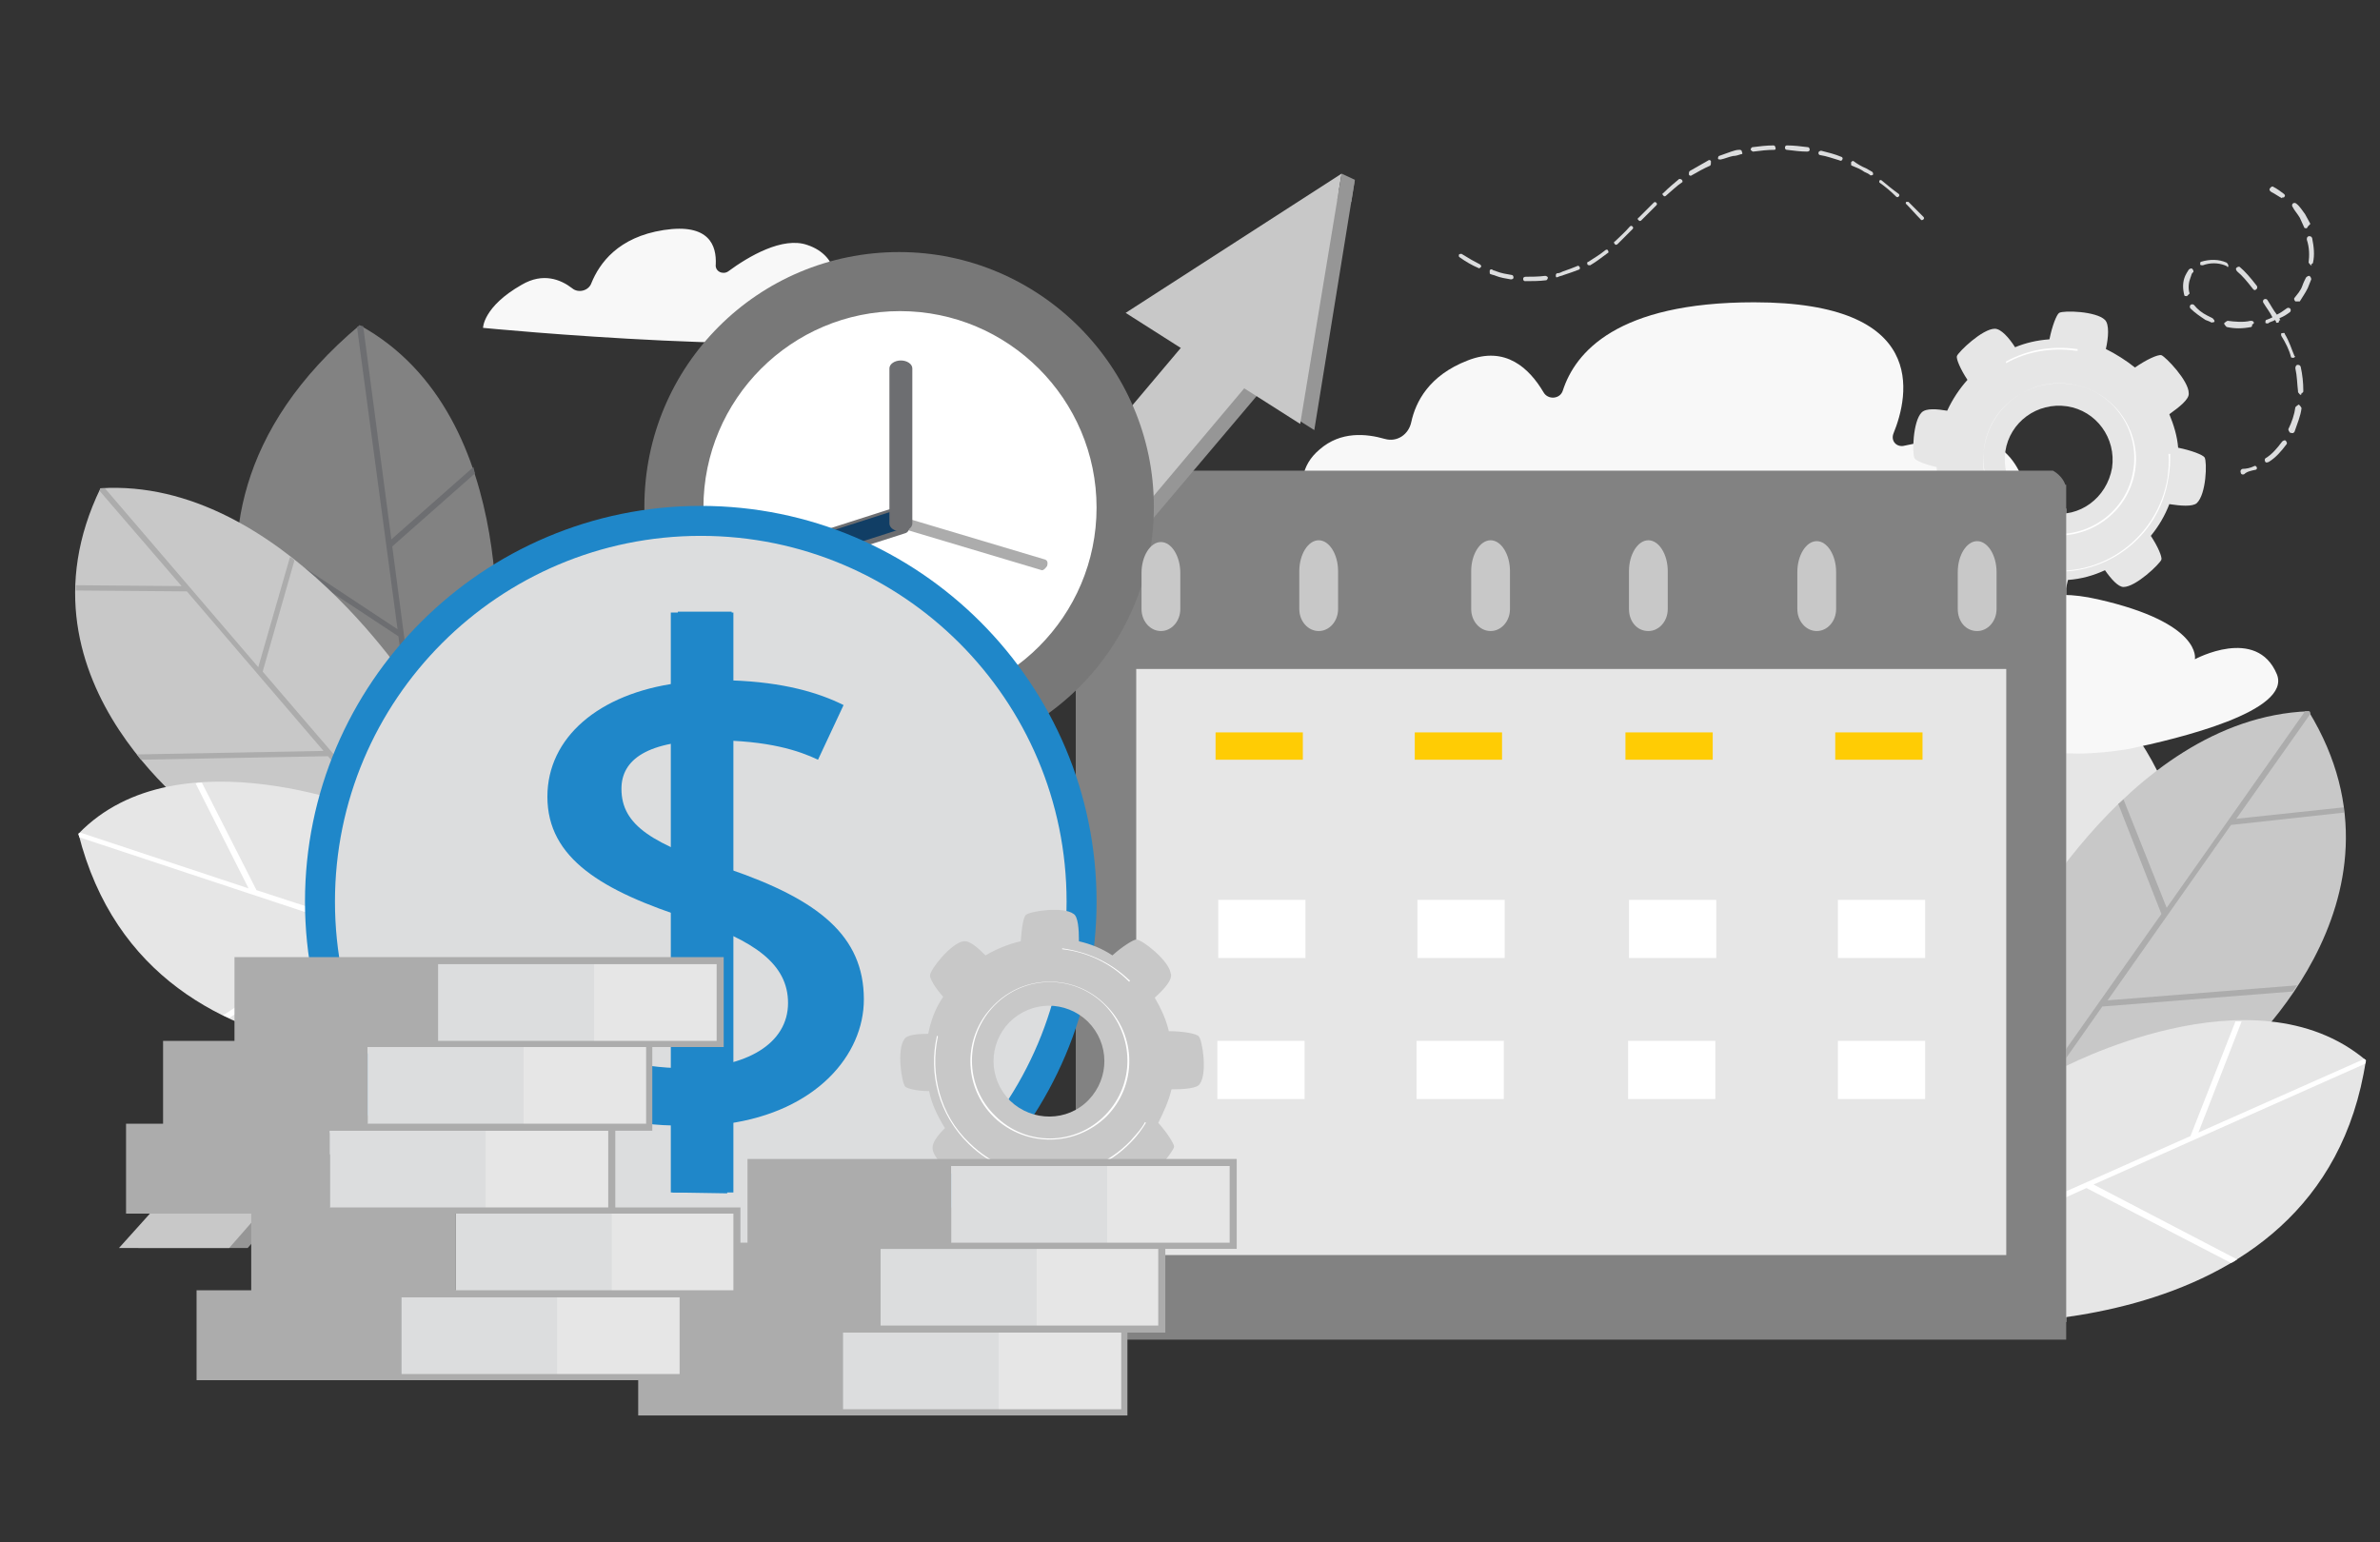 <?xml version="1.0" encoding="utf-8"?>
<!-- Generator: Adobe Illustrator 24.2.0, SVG Export Plug-In . SVG Version: 6.00 Build 0)  -->
<svg version="1.1" id="Layer_1" xmlns="http://www.w3.org/2000/svg" xmlns:xlink="http://www.w3.org/1999/xlink" x="0px" y="0px"
	 viewBox="0 0 270 175" style="enable-background:new 0 0 270 175;" xml:space="preserve">
<rect x="0" y="0" width="270" height="175" fill="#333333" stroke="none"/>
<style type="text/css">
	.st0{fill:none;}
	.st1{fill:#828282;}
	.st2{fill:#6D6E71;}
	.st3{fill:#C8C8C8;}
	.st4{fill:#ACACAC;}
	.st5{fill:#E6E6E6;}
	.st6{fill:#FFFFFF;}
	.st7{fill:#F8F8F8;}
	.st8{fill:#FFCC04;}
	.st9{fill:#969696;}
	.st10{fill:#E5332A;}
	.st11{fill:#113E65;}
	.st12{fill:#787878;}
	.st13{fill:#DCDDDE;}
	.st14{fill:#1F87C9;}
</style>
<rect class="st0" width="270" height="175"/>
<rect class="st0" width="270" height="175"/>
<g>
	<g>
		<g>
			<path class="st1" d="M56.1,76.4c0,0,3.5-29.2-15.3-39.5c-28.3,23.8-4.9,51.6-4.9,51.6L56.1,76.4z"/>
			<path class="st2" d="M40.8,36.9c-0.1,0.1-0.2,0.2-0.3,0.2l4.6,34.3l-18-11.9c0,0.2-0.1,0.5-0.1,0.7l18.2,12l1.3,9.9l0.6-0.4
				L44.5,62l0,0l9.4-8.3c-0.1-0.2-0.1-0.4-0.2-0.7l-9.3,8.2L41.2,37C41,37,40.9,37,40.8,36.9L40.8,36.9z"/>
		</g>
		<g>
			<path class="st3" d="M47.4,79c0,0-15.4-24.9-36-23.6C0.6,77.7,23.7,93.5,23.7,93.5l25.1,5.3L47.4,79z"/>
			<path class="st4" d="M32.9,63.2l-3.6,12.5L11.9,55.4c-0.2,0-0.3,0-0.5,0c0,0.1-0.1,0.2-0.1,0.3l9.3,10.8l-12-0.1
				c0,0.1,0,0.2,0,0.3V67l12.6,0.1l15.5,18.1l-21.2,0.4c0.2,0.2,0.3,0.4,0.5,0.6l21.2-0.4l11,12.8l0.4,0.1v-0.6L29.8,76.2l3.6-12.6
				C33.3,63.4,33.1,63.3,32.9,63.2z"/>
		</g>
		<g>
			<path class="st5" d="M42.8,92.3c0,0-22.5-9.5-33.9,2.3c8.2,32.5,50.1,24.3,50.1,24.3L42.8,92.3z"/>
			<g>
				<path class="st6" d="M8.9,94.6C8.9,94.8,9,94.9,9,95l31.4,10.4l-15.1,9.8c0.2,0.1,0.5,0.2,0.7,0.3l15.2-9.9l12.3,4.1l-0.5-0.9
					L29.1,101l-6.2-12.2c-0.2,0-0.5,0-0.7,0.1l6,11.9l-19-6.3C9.1,94.5,9,94.5,8.9,94.6L8.9,94.6z"/>
			</g>
		</g>
	</g>
	<g>
		<g>
			<path class="st5" d="M219.4,114.1c0,0-6.5-29.2,11.6-41.6c31.1,21.3,10.1,51.9,10.1,51.9L219.4,114.1z"/>
			<path class="st6" d="M231,72.5c0.1,0.1,0.2,0.1,0.3,0.2l-1.2,35.3l17.1-13.9c0.1,0.2,0.1,0.5,0.2,0.7l-17.3,14l-0.4,10.2
				l-0.6-0.3l0.7-20.3l0,0l-10.3-7.5c0.1-0.2,0.1-0.5,0.2-0.7l10.2,7.4l0.9-24.9C230.8,72.6,230.9,72.5,231,72.5L231,72.5z"/>
		</g>
		<g>
			<path class="st3" d="M227.7,108.3c0,0,13.2-26.8,34.2-27.6c13.2,21.6-8.7,39.9-8.7,39.9l-24.9,7.8L227.7,108.3z"/>
			<path class="st4" d="M240.9,90.7l4.9,12.3l15.7-22.3c0.2,0,0.3,0,0.5,0c0.1,0.1,0.1,0.2,0.1,0.3l-8.4,11.9l12.2-1.3
				c0,0.1,0,0.2,0,0.3v0.3l-12.8,1.4l-14,19.9l21.5-1.7c-0.2,0.2-0.3,0.5-0.5,0.7l-21.6,1.7l-9.9,14.1l-0.4,0.1v-0.6l17-24.1
				l-4.9-12.5C240.5,91.1,240.7,90.9,240.9,90.7z"/>
		</g>
		<g>
			<path class="st5" d="M233.7,121.3c0,0,21.9-11.8,34.7-1c-5.1,33.8-48.5,29.7-48.5,29.7L233.7,121.3z"/>
			<g>
				<path class="st6" d="M268.4,120.3c0,0.1,0,0.3-0.1,0.4l-30.8,13.7l16.3,8.5c-0.2,0.1-0.4,0.3-0.7,0.4l-16.4-8.5l-12,5.4l0.4-0.9
					l23.4-10.4l5.1-13c0.2,0,0.5,0,0.7,0l-4.9,12.6l18.7-8.3C268.2,120.1,268.3,120.2,268.4,120.3L268.4,120.3z"/>
			</g>
		</g>
	</g>
	<path class="st7" d="M230.6,60.3h-80.9c0,0-4.4-5.6,0-9.3c2.4-2.1,5.3-1.8,7.4-1.2c1.4,0.4,2.7-0.5,3-1.9c0.5-2.3,2-5.3,6.4-7
		c4.3-1.7,7,0.9,8.6,3.6c0.5,0.9,1.9,0.8,2.2-0.2c1.4-4.3,6.1-10,21.7-10c19.8,0,17.6,10.5,15.8,14.9c-0.3,0.8,0.3,1.5,1.1,1.4
		c3.1-0.7,8.7-1.5,11.3,0.5C230.6,53.8,230.6,60.3,230.6,60.3z"/>
	<path class="st7" d="M213.6,77.4c-1.6,7.1,15.1,8,22.1,8.1c1.9,0,3.8-0.2,5.7-0.5c5.8-1.2,18.6-4.3,16.9-8.5
		c-2.3-5.5-9.3-1.7-9.3-1.7s0.9-4.1-11-6.8c-11.8-2.7-11.8,6.4-11.8,6.4S215.7,68.4,213.6,77.4z"/>
	<g>
		<path class="st5" d="M250.1,51.9c-0.2-0.3-1.5-0.8-3-1.1c-0.1-1.3-0.5-2.6-1-3.8c1.1-0.8,2.3-1.7,2.2-2.4c0-1.4-2.6-4.1-3.1-4.3
			c-0.4-0.1-1.7,0.5-3,1.4c-1-0.8-2.1-1.5-3.3-2.1c0.3-1.3,0.4-2.8-0.1-3.3c-1-1-4.7-1.1-5.2-0.8c-0.3,0.2-0.8,1.5-1.1,3
			c-1.4,0.1-2.7,0.4-3.9,0.9c-0.7-1.1-1.6-2.1-2.3-2.1c-1.4,0-4.1,2.6-4.3,3.1c-0.1,0.3,0.4,1.5,1.2,2.7c-0.9,1-1.7,2.2-2.3,3.5
			c-1.2-0.2-2.4-0.3-2.9,0.2c-1,1-1.1,4.7-0.8,5.2c0.2,0.3,1.2,0.7,2.5,1c0.1,1.5,0.4,2.9,1,4.3c-0.9,0.7-1.8,1.4-1.8,2
			c0,1.4,2.6,4.1,3.1,4.3c0.3,0.1,1.3-0.3,2.4-1c1.1,1,2.4,1.7,3.8,2.3c-0.2,1.2-0.2,2.3,0.2,2.7c1,1,4.7,1.1,5.2,0.8
			c0.3-0.2,0.7-1.2,1-2.6c1.5-0.1,2.9-0.5,4.2-1.1c0.7,1,1.5,1.9,2.1,1.9c1.4,0,4.1-2.6,4.3-3.1c0.1-0.3-0.4-1.5-1.2-2.7
			c0.9-1.1,1.6-2.3,2.1-3.6c1.3,0.2,2.6,0.3,3.1-0.1C250.3,56.1,250.4,52.4,250.1,51.9z M232.6,58.2c-3.3-0.5-5.6-3.6-5.1-7
			c0.5-3.3,3.6-5.6,7-5.1c3.3,0.5,5.6,3.6,5.1,7C239,56.5,235.9,58.8,232.6,58.2z"/>
		<g>
			<path class="st6" d="M232.3,60.7c-4.7-0.7-8-5.2-7.2-9.9c0.7-4.7,5.2-8,9.9-7.2c4.7,0.7,8,5.2,7.2,9.9
				C241.4,58.2,237,61.3,232.3,60.7z M234.9,43.6c-4.7-0.7-9.1,2.5-9.8,7.1c-0.7,4.7,2.5,9.1,7.1,9.8c4.7,0.7,9.1-2.5,9.8-7.1
				C242.8,48.7,239.6,44.2,234.9,43.6z"/>
		</g>
		<g>
			<path class="st6" d="M246.2,51.5c-0.1,0-0.1,0-0.2,0c0.1,0.9,0,1.8-0.1,2.7c-1.1,6.8-7.5,11.5-14.2,10.4c-4.4-0.7-8-3.7-9.6-7.6
				l0,0c-0.1,0-0.1,0-0.2,0c1.6,4,5.2,7,9.7,7.7c6.9,1.1,13.4-3.6,14.4-10.5C246.2,53.2,246.2,52.4,246.2,51.5z"/>
			<path class="st6" d="M227.6,41.2c2.3-1.3,5.1-1.8,7.9-1.4c0.1,0,0.1,0,0.2,0c0-0.1,0-0.1,0-0.2h-0.1c-2.9-0.4-5.6,0.1-8,1.4
				C227.5,41.2,227.6,41.2,227.6,41.2z"/>
		</g>
	</g>
	<g>
		<rect x="122.1" y="57.7" class="st5" width="112.3" height="92.3"/>
		<path class="st1" d="M232.9,53.4H123.6c-0.7,0.4-1.2,1-1.4,1.6h-0.1v97h112.3V55h-0.1C234.1,54.4,233.6,53.8,232.9,53.4z
			 M227.6,142.4h-98.7V75.9h98.7V142.4z"/>
		<rect x="137.9" y="83.1" class="st8" width="9.9" height="3.1"/>
		<rect x="160.5" y="83.1" class="st8" width="9.9" height="3.1"/>
		<rect x="184.4" y="83.1" class="st8" width="9.9" height="3.1"/>
		<rect x="208.2" y="83.1" class="st8" width="9.9" height="3.1"/>
		<rect x="138.2" y="102.1" class="st6" width="9.9" height="6.6"/>
		<rect x="160.8" y="102.1" class="st6" width="9.9" height="6.6"/>
		<rect x="184.8" y="102.1" class="st6" width="9.9" height="6.6"/>
		<rect x="208.5" y="102.1" class="st6" width="9.9" height="6.6"/>
		<rect x="138.1" y="118.1" class="st6" width="9.9" height="6.6"/>
		<rect x="160.7" y="118.1" class="st6" width="9.9" height="6.6"/>
		<rect x="184.7" y="118.1" class="st6" width="9.9" height="6.6"/>
		<rect x="208.5" y="118.1" class="st6" width="9.9" height="6.6"/>
	</g>
	<g>
		<g>
			<g>
				<polygon class="st9" points="141,33.6 86.9,97.9 66.6,85 15.7,141.6 28.1,141.6 68.5,95.6 88.7,108.6 147.5,39.1 				"/>
			</g>
			<polygon class="st9" points="129.2,36.2 149.1,48.8 153.7,20.4 			"/>
		</g>
		<g>
			<g>
				<polygon class="st3" points="139.5,32.9 85.7,96.7 65.4,83.9 13.5,141.6 26,141.6 66.9,94.9 87.5,107.8 146,38.3 				"/>
			</g>
			<polygon class="st3" points="127.7,35.5 147.5,48.1 152.2,19.7 			"/>
		</g>
		<polygon class="st9" points="152.2,19.7 153.7,20.4 153.3,22.9 151.7,22.7 		"/>
	</g>
	<path class="st7" d="M54.8,37.2c0,0,37.7,3.7,50.1,0.4c2.3-0.6,3.8-3.2,2.8-5.4c-0.5-1.2-1.6-2.2-4.1-2.9c-2.9-0.8-5.4,0.6-7,2
		c-0.7,0.6-1.7,0.2-2-0.6c-0.3-1.1-1.2-2.3-3-2.9c-2.8-1-6.7,1.3-9,3c-0.6,0.4-1.5,0-1.4-0.8c0.1-2.1-0.7-4.7-5.9-3.9
		c-5.2,0.8-7.3,3.8-8.2,6c-0.3,0.9-1.5,1.2-2.2,0.6c-1.3-1-3.3-1.8-5.7-0.4C54.8,34.8,54.8,37.2,54.8,37.2z"/>
	<g>
		<g>
			<ellipse class="st6" cx="103.4" cy="58.3" rx="24.6" ry="24.6"/>
			<path class="st6" d="M103.5,83.1c-13.7,0-24.8-11.1-24.8-24.8s11.1-24.8,24.8-24.8s24.8,11.1,24.8,24.8
				C128.3,72,117.2,83.1,103.5,83.1z M103.5,34c-13.4,0-24.4,10.9-24.4,24.4c0,13.4,10.9,24.4,24.4,24.4c13.4,0,24.4-10.9,24.4-24.4
				C127.8,44.9,116.9,34,103.5,34z"/>
		</g>
		<g>
			<g>
				<path class="st10" d="M118.5,64.2c-0.1,0.2-0.2,0.3-0.3,0.3l-15.3-4.6c-0.1,0-0.1-0.2-0.1-0.4l0,0c0.1-0.2,0.2-0.3,0.3-0.3
					l15.4,4.6C118.5,63.8,118.5,64,118.5,64.2L118.5,64.2z"/>
				<path class="st4" d="M118.2,64.7L118.2,64.7l-15.4-4.6c-0.1,0-0.1-0.1-0.2-0.2s-0.1-0.3,0-0.5c0.1-0.3,0.3-0.5,0.5-0.5h0.1
					l15.4,4.6c0.2,0.1,0.3,0.3,0.2,0.7C118.6,64.5,118.4,64.7,118.2,64.7z"/>
			</g>
			<g>
				<path class="st11" d="M101.8,57.6c0.3-0.1,0.8,0.4,1,1.1l0,0c0.2,0.7,0.1,1.4-0.2,1.5l-12.7,4.1c-0.3,0.1-0.8-0.4-1-1.1l0,0
					c-0.2-0.7-0.1-1.4,0.2-1.5L101.8,57.6z"/>
				<path class="st2" d="M89.8,64.5c-0.4,0-0.9-0.5-1.1-1.2c-0.3-0.8-0.1-1.6,0.3-1.7l12.8-4.1c0.5-0.1,1,0.4,1.3,1.2
					c0.1,0.4,0.2,0.7,0.1,1.1c-0.1,0.4-0.2,0.6-0.5,0.7l-12.8,4.1C89.9,64.5,89.9,64.5,89.8,64.5z M101.9,57.8l-12.8,4.1
					c-0.2,0.1-0.3,0.6-0.1,1.2c0.2,0.7,0.6,1,0.8,0.9l12.8-4.1c0.1,0,0.1-0.2,0.2-0.3c0-0.2,0-0.6-0.1-0.9
					C102.5,58.1,102.1,57.8,101.9,57.8z"/>
			</g>
			<g>
				<path class="st2" d="M103.5,59.4c0,0.5-0.6,0.9-1.3,0.9l0,0c-0.7,0-1.3-0.4-1.3-0.9V41.8c0-0.5,0.6-0.9,1.3-0.9l0,0
					c0.7,0,1.3,0.4,1.3,0.9V59.4z"/>
				<path class="st0" d="M102.1,60.4c-0.9,0-1.6-0.5-1.6-1.1V41.8c0-0.6,0.7-1.1,1.6-1.1c0.9,0,1.6,0.5,1.6,1.1v17.6
					C103.7,60,103,60.4,102.1,60.4z M102.1,41.1c-0.6,0-1.1,0.3-1.1,0.6v17.6c0,0.3,0.5,0.6,1.1,0.6s1.1-0.3,1.1-0.6V41.8
					C103.3,41.4,102.8,41.1,102.1,41.1z"/>
			</g>
			<g>
				<path class="st12" d="M102,28.6c-16,0-28.9,12.9-28.9,28.9S86,86.4,102,86.4s28.9-12.9,28.9-28.9
					C130.9,41.6,117.9,28.6,102,28.6z M102.1,79.9c-12.3,0-22.3-10-22.3-22.3s10-22.3,22.3-22.3s22.3,10,22.3,22.3
					S114.4,79.9,102.1,79.9z"/>
			</g>
		</g>
	</g>
	<g>
		<ellipse class="st13" cx="79.5" cy="102.4" rx="43.2" ry="43.2"/>
		<g>
			<g>
				<path class="st14" d="M76.3,135.3v-7.6c-5.7-0.1-11.6-2-15-4l2.8-5.9c3.5,1.9,8.1,3.4,13.6,3.4c7,0,11.7-2.8,11.7-7.4
					c0-4.4-3.8-7.1-11.1-9.5c-10-3.2-16.2-6.9-16.2-13.9c0-6.7,5.8-11.7,14.8-12.9v-8.1H83v7.8c5.9,0.2,9.9,1.4,12.7,2.8l-2.9,6.2
					c-2.1-1-5.6-2.2-11.9-2.2c-7.5,0-10.4,2.2-10.4,5.5c0,4.2,3.6,6.3,12.2,9.1c10.2,3.5,15.3,7.6,15.3,14.8
					c0,6.3-5.4,12.7-15.5,14.1v7.9L76.3,135.3L76.3,135.3z"/>
			</g>
			<rect x="76.1" y="69.5" class="st14" width="7.1" height="65.8"/>
		</g>
		<g>
			<path class="st14" d="M79.5,147.2c-24.8,0-44.9-20.2-44.9-44.9c0-24.8,20.2-44.9,44.9-44.9c24.8,0,44.9,20.2,44.9,44.9
				S104.3,147.2,79.5,147.2z M79.5,60.8C56.6,60.8,38,79.4,38,102.3s18.6,41.5,41.5,41.5s41.5-18.6,41.5-41.5S102.4,60.8,79.5,60.8z
				"/>
		</g>
	</g>
	<g>
		<path class="st3" d="M133.2,130.1c0-0.3-0.8-1.6-1.8-2.7c0.6-1.2,1.2-2.5,1.5-3.8c1.4,0,2.9-0.1,3.2-0.6c0.9-1.2,0.3-5-0.1-5.4
			c-0.2-0.3-1.7-0.6-3.4-0.6c-0.3-1.3-0.9-2.6-1.6-3.8c1.1-1,2.1-2.1,1.8-2.8c-0.2-1.4-3.2-3.8-3.9-3.8c-0.3,0-1.6,0.8-2.7,1.8
			c-1.2-0.8-2.5-1.3-3.8-1.6c0-1.4-0.1-2.8-0.6-3.1c-1.2-0.9-5-0.3-5.4,0.1c-0.3,0.2-0.5,1.5-0.6,3c-1.4,0.3-2.8,0.9-4,1.6
			c-0.9-0.9-1.8-1.7-2.5-1.6c-1.4,0.2-3.8,3.2-3.8,3.9c0,0.3,0.5,1.3,1.5,2.4c-0.9,1.3-1.4,2.7-1.7,4.2c-1.2,0-2.4,0.1-2.7,0.6
			c-0.9,1.2-0.3,5,0.1,5.4c0.2,0.2,1.3,0.5,2.7,0.5c0.3,1.5,1,2.9,1.8,4.2c-0.9,0.9-1.5,1.7-1.4,2.4c0.2,1.4,3.2,3.8,3.9,3.8
			c0.3,0,1.3-0.6,2.4-1.5c1.3,0.8,2.7,1.3,4.1,1.6c0,1.3,0.1,2.5,0.6,2.8c1.2,0.9,5,0.3,5.4-0.1c0.3-0.2,0.5-1.5,0.6-3
			c1.4-0.3,2.7-1,3.9-1.7c1,1,1.9,1.8,2.7,1.7C130.7,133.7,133.1,130.7,133.2,130.1z M114.6,124.9c-2.5-2.5-2.5-6.4-0.1-8.9
			c2.5-2.5,6.4-2.5,8.9-0.1c2.5,2.5,2.5,6.4,0.1,8.9C121.1,127.3,117.1,127.3,114.6,124.9z"/>
		<g>
			<path class="st6" d="M112.8,126.8c-3.6-3.5-3.6-9.2-0.1-12.7c3.5-3.6,9.2-3.6,12.7-0.1c3.6,3.5,3.6,9.2,0.1,12.7
				C122,130.1,116.4,130.2,112.8,126.8z M125.3,114c-3.5-3.5-9.1-3.4-12.5,0.1s-3.4,9.1,0.1,12.5c3.5,3.5,9.1,3.4,12.5-0.1
				S128.7,117.5,125.3,114z"/>
		</g>
		<g>
			<path class="st6" d="M130,127.4l-0.1-0.1c-0.4,0.8-1.1,1.5-1.7,2.2c-5,5.1-13.1,5.2-18.2,0.2c-3.4-3.2-4.5-7.9-3.6-12.1l0,0
				l-0.1-0.1c-1,4.3,0.2,9,3.6,12.3c5.1,5,13.4,5,18.4-0.2C129,128.9,129.5,128.2,130,127.4z"/>
			<path class="st6" d="M120.5,107.7c2.7,0.3,5.4,1.5,7.5,3.6l0.1,0.1c0,0,0-0.1,0.1-0.1c0,0,0-0.1-0.1-0.1
				c-2.2-2.1-4.8-3.2-7.6-3.6C120.5,107.6,120.5,107.6,120.5,107.7z"/>
		</g>
	</g>
	<g>
		<g>
			<g>
				<rect x="72.8" y="150.8" class="st4" width="22.8" height="9.5"/>
				<rect x="109.1" y="150.8" class="st5" width="18.5" height="9.5"/>
				<rect x="95.6" y="150.8" class="st13" width="17.7" height="9.5"/>
			</g>
			<g>
				<path class="st4" d="M127.9,160.6H72.4v-10.2h55.5V160.6z M73.2,159.9h54v-8.7h-54V159.9z"/>
			</g>
		</g>
		<g>
			<g>
				<rect x="77.1" y="141.4" class="st4" width="22.8" height="9.5"/>
				<rect x="113.3" y="141.4" class="st5" width="18.5" height="9.5"/>
				<rect x="99.9" y="141.4" class="st13" width="17.7" height="9.5"/>
			</g>
			<g>
				<path class="st4" d="M132.2,151.2H76.7V141h55.5V151.2z M77.4,150.4h54v-8.7h-54C77.4,141.7,77.4,150.4,77.4,150.4z"/>
			</g>
		</g>
		<g>
			<g>
				<rect x="85.1" y="131.9" class="st4" width="22.8" height="9.5"/>
				<rect x="121.4" y="131.9" class="st5" width="18.5" height="9.5"/>
				<rect x="107.9" y="131.9" class="st13" width="17.7" height="9.5"/>
			</g>
			<g>
				<path class="st4" d="M140.3,141.7H84.8v-10.2h55.5V141.7z M85.5,141h54v-8.7h-54V141z"/>
			</g>
		</g>
	</g>
	<g>
		<g>
			<g>
				<rect x="22.7" y="146.8" class="st4" width="22.8" height="9.5"/>
				<rect x="59" y="146.8" class="st5" width="18.5" height="9.5"/>
				<rect x="45.5" y="146.8" class="st13" width="17.7" height="9.5"/>
			</g>
			<g>
				<path class="st4" d="M77.8,156.6H22.3v-10.2h55.5V156.6z M23.1,155.9h54v-8.7h-54C23.1,147.2,23.1,155.9,23.1,155.9z"/>
			</g>
		</g>
		<g>
			<g>
				<rect x="28.9" y="137.4" class="st4" width="22.8" height="9.5"/>
				<rect x="65.2" y="137.4" class="st5" width="18.5" height="9.5"/>
				<rect x="51.7" y="137.4" class="st13" width="17.7" height="9.5"/>
			</g>
			<g>
				<path class="st4" d="M84,147.2H28.5V137H84V147.2z M29.2,146.4h54v-8.7h-54C29.2,137.7,29.2,146.4,29.2,146.4z"/>
			</g>
		</g>
		<g>
			<g>
				<rect x="14.6" y="127.9" class="st4" width="22.8" height="9.5"/>
				<rect x="50.9" y="127.9" class="st5" width="18.5" height="9.5"/>
				<rect x="37.4" y="127.9" class="st13" width="17.7" height="9.5"/>
			</g>
			<g>
				<path class="st4" d="M69.8,137.7H14.3v-10.2h55.5V137.7z M15,137h54v-8.7H15V137z"/>
			</g>
		</g>
		<g>
			<g>
				<rect x="18.9" y="118.5" class="st4" width="22.8" height="9.5"/>
				<rect x="55.2" y="118.5" class="st5" width="18.5" height="9.5"/>
				<rect x="41.7" y="118.5" class="st13" width="17.7" height="9.5"/>
			</g>
			<g>
				<path class="st4" d="M74,128.3H18.5v-10.2H74V128.3z M19.3,127.5h54v-8.7h-54C19.3,118.8,19.3,127.5,19.3,127.5z"/>
			</g>
		</g>
		<g>
			<g>
				<rect x="27" y="109" class="st4" width="22.8" height="9.5"/>
				<rect x="63.2" y="109" class="st5" width="18.5" height="9.5"/>
				<rect x="49.7" y="109" class="st13" width="17.7" height="9.5"/>
			</g>
			<g>
				<path class="st4" d="M82.1,118.8H26.6v-10.2h55.5V118.8z M27.3,118.1h54v-8.7h-54C27.3,109.4,27.3,118.1,27.3,118.1z"/>
			</g>
		</g>
	</g>
	<g>
		<g>
			<path class="st13" d="M169.8,30.8c0.5,0.2,1.1,0.3,1.7,0.4c0.1,0,0.2,0.1,0.2,0.3c0,0.1-0.1,0.2-0.3,0.2
				c-0.6-0.1-1.2-0.2-1.7-0.4c-0.2-0.1-0.4-0.1-0.6-0.2c-0.1,0-0.1-0.1-0.1-0.2c0,0,0-0.1,0-0.2s0.2-0.2,0.3-0.1
				C169.4,30.7,169.6,30.7,169.8,30.8z"/>
			<path class="st13" d="M216.5,22.9c0.5,0.5,1.1,1.1,1.7,1.7c0.1,0.1,0.1,0.2,0,0.3c-0.1,0.1-0.3,0.1-0.3,0
				c-0.6-0.6-1.1-1.2-1.6-1.7l-0.1-0.1c0-0.1,0-0.2,0.1-0.2C216.2,22.9,216.4,22.9,216.5,22.9z"/>
			<path class="st13" d="M213.2,20.7c0-0.1,0-0.1,0-0.2c0.1-0.1,0.2-0.1,0.3,0c0.6,0.5,1.2,1,1.9,1.5c0.1,0.1,0.1,0.2,0,0.3
				c-0.1,0.1-0.2,0.1-0.3,0C214.5,21.7,213.9,21.2,213.2,20.7C213.2,20.8,213.2,20.7,213.2,20.7z"/>
			<path class="st13" d="M175.3,31.3c0.1,0,0.3,0.1,0.3,0.2s-0.1,0.3-0.2,0.3c-0.8,0.1-1.6,0.1-2.4,0.1c-0.1,0-0.2-0.1-0.2-0.2v-0.1
				c0-0.1,0.1-0.2,0.3-0.2C173.7,31.4,174.5,31.4,175.3,31.3z"/>
			<path class="st13" d="M176.5,31.3c0-0.1,0-0.3,0.2-0.3s0.4-0.1,0.6-0.2c0.6-0.2,1.1-0.4,1.6-0.6c0.1-0.1,0.3,0,0.3,0.1
				c0.1,0.1,0,0.3-0.1,0.3c-0.5,0.2-1.1,0.4-1.7,0.6c-0.2,0.1-0.4,0.1-0.6,0.2C176.6,31.5,176.5,31.5,176.5,31.3L176.5,31.3z"/>
			<path class="st13" d="M180.1,30C180,30,180,29.9,180.1,30c-0.1-0.2,0-0.3,0.1-0.3c0.6-0.4,1.3-0.8,1.9-1.3c0.1-0.1,0.3-0.1,0.3,0
				c0.1,0.1,0.1,0.3,0,0.3c-0.7,0.5-1.3,1-2,1.4C180.3,30.1,180.1,30.1,180.1,30z"/>
			<path class="st13" d="M197.5,17.5c-0.3,0.1-0.6,0.2-0.9,0.2c-0.5,0.1-0.9,0.3-1.4,0.4c-0.1,0-0.3,0-0.3-0.1l0,0
				c0-0.1,0-0.2,0.1-0.3c0.5-0.2,0.9-0.3,1.4-0.5c0.3-0.1,0.6-0.2,0.9-0.2c0.1,0,0.3,0,0.3,0.2C197.7,17.4,197.7,17.5,197.5,17.5z"
				/>
			<path class="st13" d="M194,18.8c-0.7,0.3-1.4,0.7-2.1,1.1c-0.1,0.1-0.3,0-0.3-0.1c0,0,0,0,0-0.1s0-0.2,0.1-0.3
				c0.7-0.4,1.4-0.8,2.1-1.2c0.1-0.1,0.3,0,0.3,0.1C194.1,18.6,194.1,18.7,194,18.8z"/>
			<path class="st13" d="M201.3,17c-0.8,0-1.6,0.1-2.4,0.2c-0.1,0-0.2-0.1-0.3-0.2l0,0c0-0.1,0.1-0.3,0.2-0.3
				c0.8-0.1,1.6-0.2,2.4-0.2c0.1,0,0.2,0.1,0.2,0.2C201.5,16.9,201.4,17,201.3,17z"/>
			<path class="st13" d="M206.5,17.6c-0.1,0-0.2-0.1-0.2-0.2v-0.1c0-0.1,0.2-0.2,0.3-0.2c0.8,0.2,1.6,0.4,2.3,0.7
				c0.1,0,0.2,0.2,0.1,0.3c0,0.1-0.2,0.2-0.3,0.1C208,18,207.2,17.7,206.5,17.6z"/>
			<path class="st13" d="M185.9,25l-0.1-0.1c0-0.1,0-0.2,0.1-0.2l0.2-0.2c0.5-0.5,1-1,1.5-1.5c0.1-0.1,0.2-0.1,0.3,0s0.1,0.2,0,0.3
				c-0.5,0.5-1,1-1.5,1.5l-0.2,0.2C186.1,25.1,186,25.1,185.9,25z"/>
			<path class="st13" d="M202.7,17c-0.1,0-0.2-0.1-0.2-0.2c0,0,0,0,0-0.1s0.1-0.2,0.2-0.2c0.8,0,1.6,0.1,2.4,0.2
				c0.1,0,0.2,0.1,0.2,0.3c0,0.1-0.1,0.2-0.3,0.2C204.3,17.2,203.5,17.1,202.7,17z"/>
			<path class="st13" d="M185.2,25.7c0.1,0.1,0.1,0.2,0,0.3c-0.7,0.7-1.2,1.2-1.7,1.7c-0.1,0.1-0.3,0.1-0.3,0c0,0,0-0.1-0.1-0.1
				c0-0.1,0-0.2,0.1-0.2c0.5-0.5,1.1-1,1.7-1.7C185,25.6,185.1,25.6,185.2,25.7z"/>
			<path class="st13" d="M167.9,30c0.1,0.1,0.2,0.2,0.1,0.3c-0.1,0.1-0.2,0.2-0.3,0.1c-0.7-0.3-1.4-0.7-2.1-1.2l-0.1-0.1
				c0-0.1,0-0.1,0-0.2c0.1-0.1,0.2-0.1,0.3-0.1C166.6,29.3,167.3,29.7,167.9,30z"/>
			<path class="st13" d="M190.8,20.4c0.1,0.1,0.1,0.3,0,0.3c-0.6,0.4-1.2,1-1.8,1.5c-0.1,0.1-0.2,0.1-0.3,0c0,0,0-0.1-0.1-0.1
				c0-0.1,0-0.2,0.1-0.2c0.6-0.6,1.2-1.1,1.8-1.6C190.5,20.3,190.7,20.3,190.8,20.4z"/>
			<path class="st13" d="M211.7,19.1c0.2,0.1,0.5,0.3,0.7,0.4c0.1,0.1,0.1,0.2,0.1,0.3c-0.1,0.1-0.2,0.1-0.3,0.1
				c-0.2-0.2-0.5-0.3-0.7-0.4c-0.4-0.3-0.9-0.5-1.4-0.7c-0.1,0-0.1-0.1-0.1-0.2c0-0.1,0-0.1,0-0.2c0.1-0.1,0.2-0.2,0.3-0.1
				C210.7,18.6,211.2,18.9,211.7,19.1z"/>
		</g>
	</g>
	<g>
		<g>
			<g>
				<path class="st13" d="M259.1,22.4L259.1,22.4c0.2-0.2,0.1-0.3,0-0.4c-0.4-0.3-0.8-0.6-1.2-0.8c-0.1-0.1-0.3,0-0.4,0.2
					c-0.1,0.1,0,0.3,0.2,0.4c0.4,0.2,0.8,0.5,1.2,0.7C258.8,22.4,259,22.4,259.1,22.4z"/>
			</g>
			<g>
				<g>
					<path class="st13" d="M257,52.4c-0.1-0.1-0.1-0.3,0-0.4c0.7-0.4,1.3-1.1,1.9-1.9c0.1-0.1,0.3-0.2,0.4-0.1
						c0.1,0.1,0.2,0.3,0.1,0.4c-0.6,0.8-1.2,1.5-2,2l0,0C257.2,52.5,257,52.5,257,52.4z M259.8,49.1c-0.1-0.1-0.2-0.3-0.2-0.4
						c0.4-0.8,0.7-1.7,0.8-2.5c0.1-0.1,0.2-0.2,0.4-0.3c0.1,0.1,0.2,0.2,0.3,0.4c-0.1,0.9-0.5,1.8-0.8,2.7l-0.1,0.1
						C260.1,49.2,259.9,49.1,259.8,49.1z M261,44.8c-0.1,0-0.2-0.2-0.3-0.3l0-0.1c-0.1-0.8-0.1-1.7-0.3-2.6c0-0.1,0-0.3,0.2-0.4
						c0.2,0,0.3,0,0.4,0.2c0.2,0.9,0.3,1.8,0.3,2.7l0,0.1c0,0.1-0.1,0.2-0.2,0.2C261.1,44.8,261,44.8,261,44.8z M260.2,40.6
						c-0.1,0-0.3,0-0.3-0.1c-0.2-0.8-0.6-1.6-1.1-2.4c0-0.1-0.1-0.3,0.1-0.3c0.1,0,0.3-0.1,0.3,0.1c0.5,0.8,0.8,1.8,1.1,2.5
						C260.4,40.4,260.4,40.5,260.2,40.6L260.2,40.6z M258.5,36.6c-0.1,0-0.3,0.1-0.3-0.1c0-0.1-0.1-0.1-0.1-0.2
						c-0.3,0.2-0.6,0.2-0.8,0.4c-0.1,0-0.3,0-0.3-0.1c0-0.1,0-0.3,0.1-0.3c0.3-0.1,0.5-0.2,0.7-0.3c-0.3-0.6-0.7-1.1-1-1.6
						c-0.1-0.1-0.1-0.3,0-0.4c0.1-0.1,0.3-0.1,0.4,0c0.4,0.6,0.7,1.2,1.1,1.7c0.4-0.2,0.7-0.4,1.1-0.7c0.1-0.1,0.3-0.1,0.4,0
						c0.1,0.1,0.1,0.3,0,0.4c-0.4,0.3-0.7,0.5-1.2,0.7c0,0.1,0,0.1,0.1,0.2C258.6,36.3,258.5,36.5,258.5,36.6L258.5,36.6z
						 M260.4,34.2c-0.1-0.1-0.2-0.3-0.1-0.4c0.3-0.4,0.7-0.8,0.9-1.4c0.1-0.3,0.3-0.7,0.4-0.9c0.1-0.1,0.2-0.2,0.4-0.2
						c0.1,0.1,0.2,0.2,0.2,0.4c-0.1,0.3-0.3,0.7-0.4,1c-0.3,0.6-0.6,1-0.9,1.5c0,0,0,0-0.1,0C260.7,34.2,260.5,34.2,260.4,34.2z
						 M255.4,37.1c-1,0.2-1.9,0.2-2.8,0c-0.1-0.1-0.2-0.2-0.3-0.4c0.1-0.1,0.2-0.2,0.4-0.3c0.8,0.1,1.8,0.2,2.6,0
						c0.2,0,0.3,0,0.4,0.2c0,0.1-0.1,0.2-0.2,0.2C255.5,37,255.5,37,255.4,37.1z M262.2,30.1c-0.1,0-0.2-0.2-0.3-0.3
						c0.1-0.8,0.1-1.7-0.2-2.6c0-0.2,0-0.3,0.2-0.4c0.2,0,0.3,0,0.4,0.2c0.2,1,0.3,1.9,0.1,2.8c0,0.1-0.1,0.1-0.2,0.2
						C262.3,30.2,262.2,30.2,262.2,30.1z M250.9,36.6c-0.2-0.1-0.4-0.2-0.7-0.3c-0.6-0.4-1.2-0.8-1.7-1.3c-0.1-0.1-0.1-0.3,0-0.4
						s0.3-0.1,0.4,0c0.4,0.5,0.9,0.9,1.5,1.2c0.2,0.1,0.4,0.2,0.6,0.3c0.1,0.1,0.3,0.3,0.2,0.4l-0.1,0.1
						C251.1,36.5,251,36.6,250.9,36.6z M255.6,32.8c-0.7-0.9-1.2-1.5-1.8-2c-0.1-0.1-0.2-0.3-0.1-0.4c0.1-0.1,0.3-0.2,0.4-0.1
						c0.6,0.5,1.2,1.2,1.9,2.1c0.1,0.1,0.1,0.3,0,0.4l0,0C255.8,33,255.7,32.9,255.6,32.8z M261.7,25.9c-0.1,0-0.3,0-0.3-0.1
						c-0.2-0.4-0.3-0.7-0.5-1.1c-0.3-0.5-0.6-0.8-0.8-1.2c-0.1-0.1-0.1-0.3,0-0.4c0.1-0.1,0.3-0.1,0.4,0c0.4,0.3,0.7,0.8,1,1.2
						c0.2,0.4,0.4,0.7,0.6,1.1C261.9,25.6,261.8,25.7,261.7,25.9L261.7,25.9z M248.1,33.6c-0.1,0-0.3,0-0.3-0.1
						c-0.2-0.8-0.2-1.5,0.1-2.2c0.1-0.2,0.2-0.4,0.4-0.7c0.1-0.1,0.3-0.2,0.4-0.1c0.1,0.1,0.2,0.3,0.1,0.4c-0.2,0.1-0.2,0.4-0.3,0.6
						c-0.2,0.5-0.3,1.2-0.1,1.8C248.4,33.3,248.3,33.4,248.1,33.6C248.2,33.5,248.2,33.5,248.1,33.6z M252.4,30.1
						c-0.8-0.3-1.7-0.3-2.5,0c-0.1,0-0.3,0-0.3-0.1c0-0.1,0-0.3,0.1-0.3c1-0.3,2-0.3,2.9,0.1c0.1,0.1,0.2,0.2,0.2,0.4
						c0,0.1-0.1,0.1-0.1,0.1C252.6,30.1,252.5,30.2,252.4,30.1z"/>
				</g>
			</g>
			<g>
				<path class="st13" d="M255.9,53.3c0.1,0,0.2-0.2,0.1-0.3c0-0.1-0.2-0.2-0.3-0.1c-0.4,0.2-0.9,0.3-1.3,0.3
					c-0.1,0-0.3,0.2-0.2,0.4c0,0.2,0.2,0.3,0.4,0.2C254.9,53.5,255.4,53.4,255.9,53.3L255.9,53.3z"/>
			</g>
		</g>
	</g>
	<g>
		<path class="st3" d="M206.1,71.6c1.2,0,2.2-1.1,2.2-2.5v-4.2c0-1.9-1-3.5-2.2-3.5s-2.2,1.6-2.2,3.5v4.2
			C203.9,70.5,204.9,71.6,206.1,71.6L206.1,71.6z"/>
		<path class="st3" d="M187,71.6c1.2,0,2.2-1.1,2.2-2.5v-4.3c0-1.9-1-3.5-2.2-3.5s-2.2,1.6-2.2,3.5v4.3
			C184.8,70.5,185.7,71.6,187,71.6L187,71.6z"/>
		<path class="st3" d="M224.3,71.6c1.2,0,2.2-1.1,2.2-2.5v-4.2c0-1.9-1-3.5-2.2-3.5s-2.2,1.6-2.2,3.5v4.2
			C222.1,70.5,223,71.6,224.3,71.6L224.3,71.6z"/>
		<path class="st3" d="M149.6,71.6c1.2,0,2.2-1.1,2.2-2.5v-4.3c0-1.9-1-3.5-2.2-3.5s-2.2,1.6-2.2,3.5v4.3
			C147.4,70.5,148.4,71.6,149.6,71.6L149.6,71.6z"/>
		<path class="st3" d="M131.7,71.6c1.2,0,2.2-1.1,2.2-2.5V65c0-1.9-1-3.5-2.2-3.5s-2.2,1.6-2.2,3.5v4.1
			C129.5,70.5,130.5,71.6,131.7,71.6L131.7,71.6z"/>
		<path class="st3" d="M169.1,71.6c1.2,0,2.2-1.1,2.2-2.5v-4.3c0-1.9-1-3.5-2.2-3.5s-2.2,1.6-2.2,3.5v4.3
			C166.9,70.5,167.9,71.6,169.1,71.6L169.1,71.6z"/>
	</g>
</g>
<rect class="st0" width="270" height="175"/>
<rect class="st0" width="270" height="175"/>
</svg>
